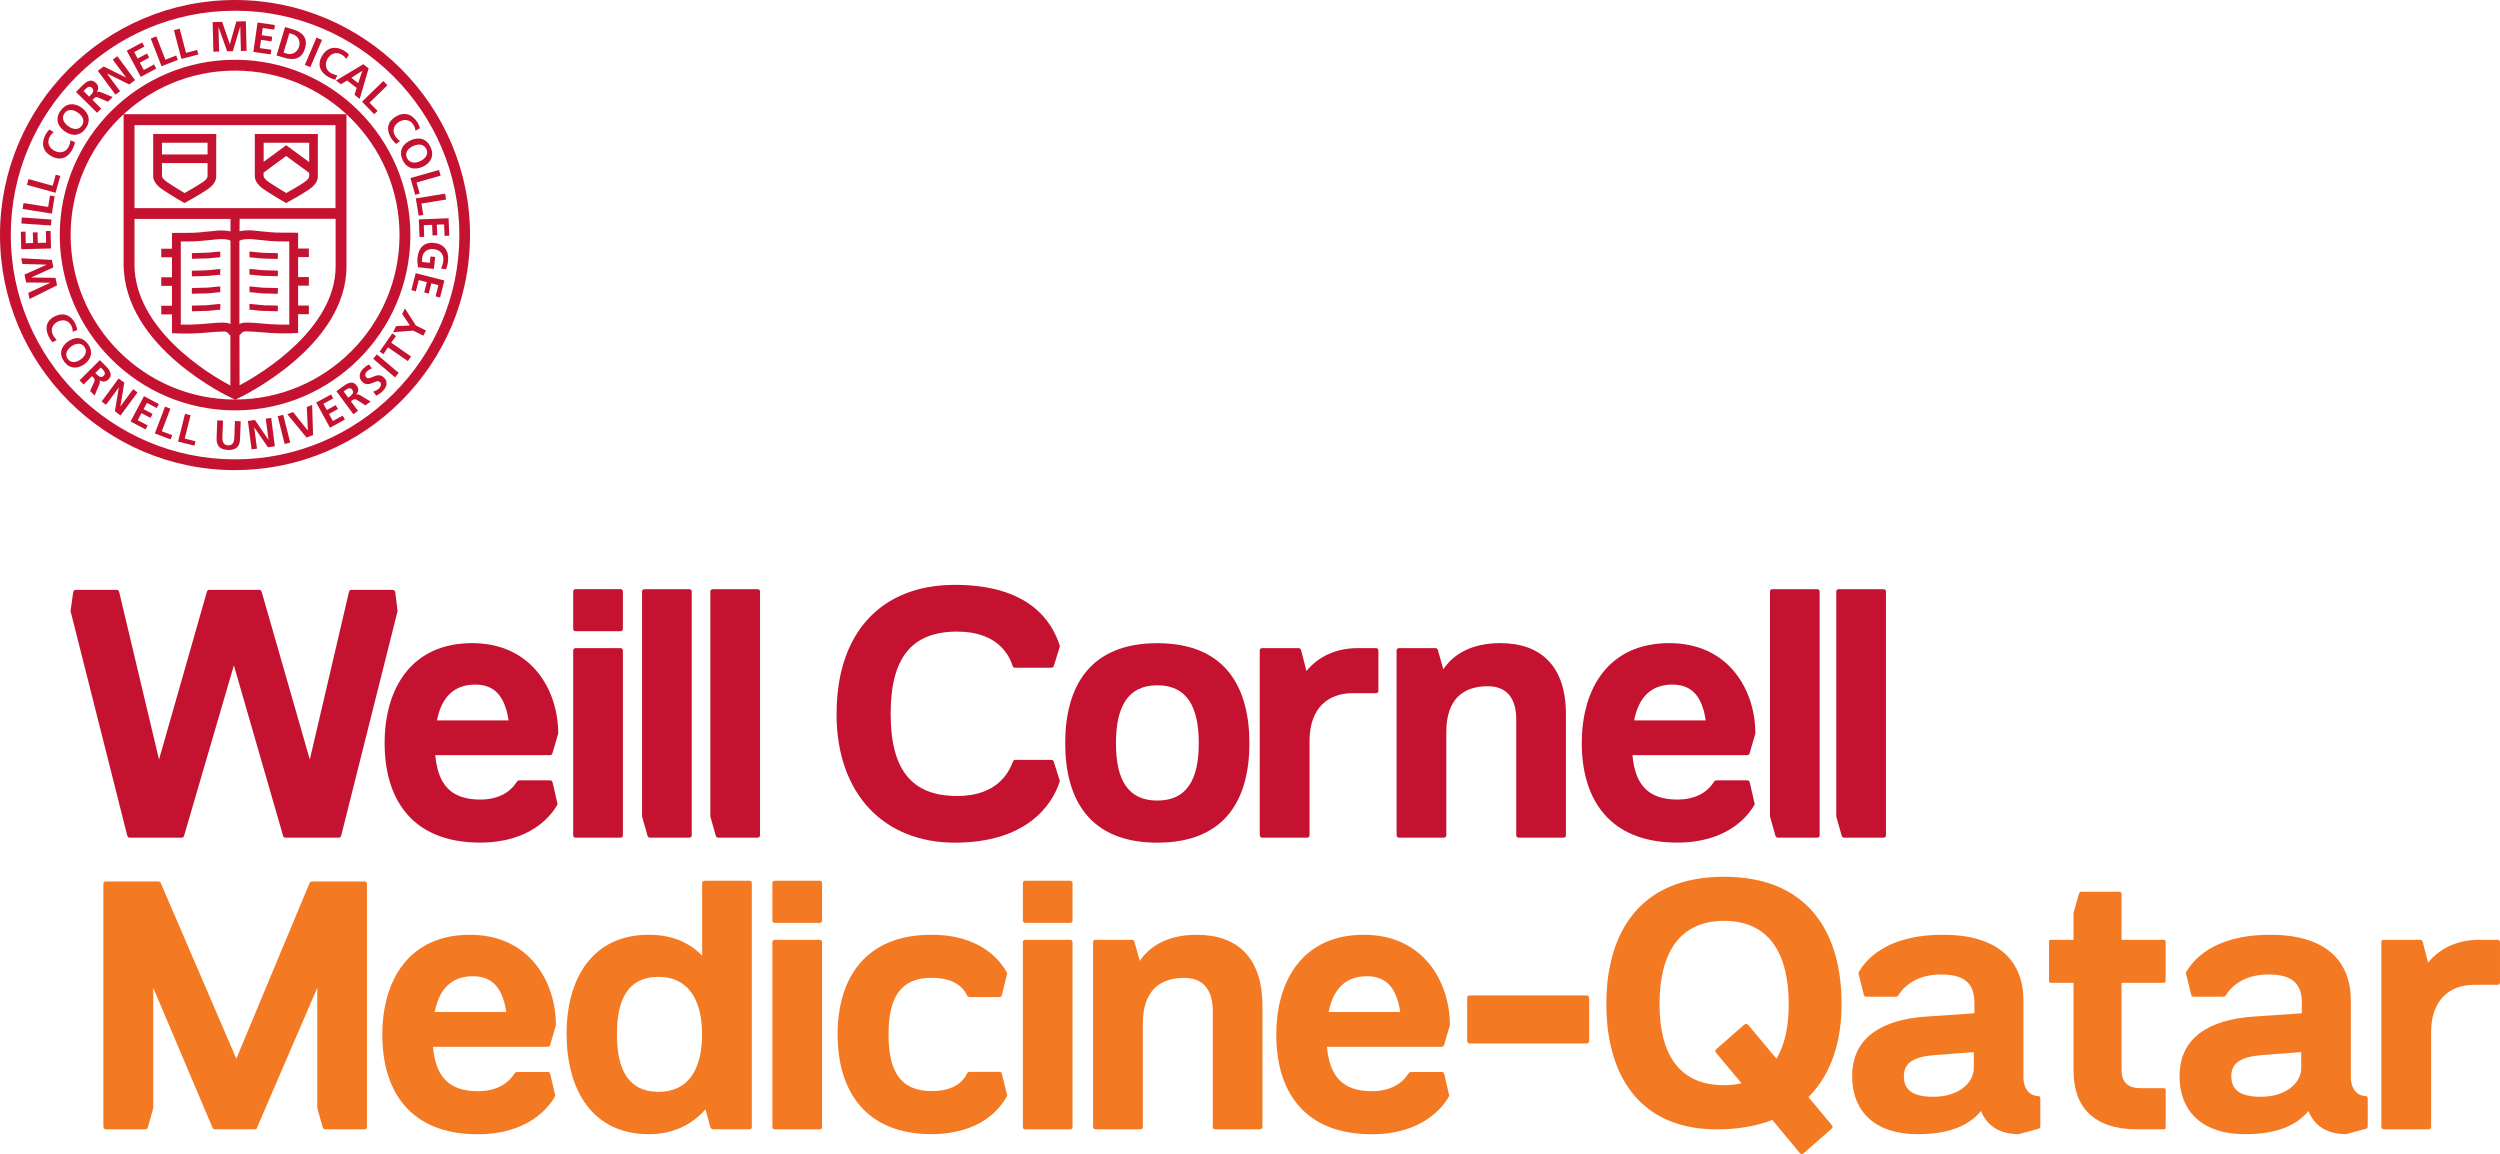 <?xml version="1.0" encoding="UTF-8"?>
<svg id="Layer_2" xmlns="http://www.w3.org/2000/svg" viewBox="0 0 399.03 184.21">
  <defs>
    <style>
      .cls-1 {
        fill: #f47923;
      }

      .cls-2 {
        fill: #c41230;
      }
    </style>
  </defs>
  <g id="Layer_1-2" data-name="Layer_1">
    <g>
      <path class="cls-2" d="M30.63,49.69v-.91c.27,0,1.14-.03,1.82-.05h.36c.34-.02.73-.06,1.18-.11l.71-.08c.16-.02.32-.02.47-.02l-.02.92c-.11,0-.24,0-.36.01l-.7.08c-.48.05-.89.1-1.25.1h-.36c-.68.03-1.56.05-1.84.06M30.63,46.89c.28,0,1.16-.03,1.84-.05h.35c.34-.01.74-.05,1.19-.1.24-.02.49-.05.78-.08.12-.01.25-.01.36-.01l.02-.92c-.15,0-.31,0-.47.02-.28.03-.54.05-.78.08-.42.05-.79.09-1.11.09h-.36c-.68.03-1.55.05-1.83.06v.91M30.63,44.11c.19,0,.66-.02,1.16-.03l1.04-.03c.36,0,.78-.05,1.27-.1l.68-.07c.12-.01.25-.01.36-.01l.03-.91c-.15,0-.31,0-.48.01l-.7.08c-.45.05-.85.09-1.19.1l-1.04.03c-.49.01-.95.03-1.14.03v.92M32.83,41.26c.36,0,.76-.05,1.24-.1l.72-.07c.12-.02.25-.02.36-.02l.02-.91c-.15,0-.31,0-.47.02l-.73.07c-.44.05-.82.09-1.16.09l-2.19.06.02.91,2.19-.06ZM44.34,49.69l.02-.91c-.28,0-1.15-.03-1.83-.05h-.36c-.34-.02-.73-.06-1.18-.11l-.71-.08c-.16-.02-.32-.02-.47-.02l.02.92c.11,0,.24,0,.36.01l.7.08c.48.05.89.1,1.25.1h.36c.68.03,1.56.05,1.84.06M44.34,46.89l.02-.91c-.28,0-1.15-.03-1.83-.05h-.36c-.33-.01-.69-.05-1.11-.1-.24-.03-.5-.05-.78-.08-.16-.02-.32-.02-.47-.02l.02.92c.11,0,.23,0,.36.01.29.03.54.05.78.08.45.05.84.09,1.19.1h.35c.68.03,1.56.05,1.84.06M44.34,44.11l.02-.92c-.19,0-.66-.01-1.15-.03l-1.04-.03c-.34,0-.74-.05-1.19-.1l-.7-.08c-.17-.01-.33-.02-.48-.01l.03.91c.11,0,.24,0,.36.01l.68.07c.49.05.91.1,1.27.1l1.04.03c.5.01.97.03,1.16.03M44.34,41.32l.02-.91-2.19-.06c-.34,0-.72-.05-1.16-.09l-.73-.07c-.16-.02-.32-.03-.47-.02l.02.91c.11,0,.23,0,.36.02l.72.07c.47.05.88.1,1.24.1l2.19.06ZM50.74,22.09v-.7h-10.07v.7c0,1.77,0,5.92,0,6.1.05.75.56,1.44,1.54,2.1,1.18.79,2.98,1.85,3.11,1.92l.34.2.35-.19s2.02-1.1,3.26-1.94c.96-.64,1.44-1.33,1.46-2.09.01-.19.01-2.36,0-6.11M42.07,22.78h7.28v1.07h0v2.02l-3.66-2.69h0s0,0,0,0l-3.61,2.65v-3.06ZM49.34,28.15c0,.28-.29.62-.84.98-.77.52-1.91,1.17-2.72,1.63l-.09.05-.08-.05c-.38-.22-1.68-1-2.61-1.63-.54-.36-.86-.71-.91-.98h-.02v-.6l3.61-2.65,3.67,2.69v.56h0ZM34.52,22.09v-.7h-10.07v.7c0,1.77,0,5.92,0,6.1.05.75.56,1.44,1.54,2.1,1.18.79,2.97,1.85,3.11,1.92l.34.2.35-.19s2.02-1.1,3.26-1.94c.96-.64,1.44-1.33,1.46-2.09.01-.19.01-2.36,0-6.11M33.13,22.78v1.87s-7.28,0-7.28,0v-1.87h7.28ZM33.12,28.15c0,.28-.29.62-.84.98-.78.52-1.91,1.17-2.72,1.63l-.09.05-.09-.05c-.38-.22-1.68-1-2.61-1.63-.57-.38-.91-.75-.92-1.03,0-.11,0-.82,0-1.77v-.3h7.28v.03c0,.7,0,1.9,0,2.08M55.29,18.23H19.73s0,23.89,0,23.89c0,13.3,16.74,21.2,17.46,21.51l.35.15.35-.15c.71-.31,17.41-8.34,17.41-21.08v-24.31ZM21.47,19.97h32.08s0,13.25,0,13.25H21.47v-13.25ZM36.38,38.26c.15.03.28.09.41.16v13.3l-.06-.03c-.29-.13-.6-.19-.96-.2-1.02,0-1.79.07-2.59.15-.82.07-1.64.14-2.83.17-.25,0-.48,0-.7,0s-.44,0-.62,0h-.17s0-13.27,0-13.27h.49c.45,0,.99,0,1.63-.02.67-.02,1.42-.1,2.22-.18.46-.05.95-.1,1.5-.15.19-.02.39-.03.59-.03.56,0,1,.08,1.08.09v.06s0-.05,0-.05ZM38.22,38.42c.12-.06.25-.12.41-.16,0,0,.47-.1,1.11-.1.22,0,.42.01.62.03.51.05.98.1,1.42.14h.06c.79.09,1.54.17,2.21.19.62.02,1.14.02,1.59.02h.24s.08,0,.13,0h.16s0,13.27,0,13.27h-.17c-.18,0-.38,0-.6,0s-.47,0-.73,0c-1.2-.03-2.02-.1-2.81-.17-.83-.08-1.59-.15-2.61-.15h-.02c-.34,0-.65.06-.94.19l-.08.03v-13.29ZM21.47,42.12v-7.18h15.32v1.99s-.11-.02-.11-.02c-.02,0-.61-.13-1.4-.13-.25,0-.5.01-.74.04-.52.05-1,.1-1.45.15h-.13c-.78.09-1.45.17-2.04.18-.57.01-1.05.02-1.46.02h-.43s0,0,0,0c-.35,0-.64,0-.9,0l-.68.02v2.51h-1.71v1.36h1.71v3.19h-1.71v1.38h1.71v3.17h-1.71v1.38h1.71v3s.66.03.66.03c.09,0,1.03.05,2.26.03,1.27-.03,2.15-.11,2.93-.18.82-.08,1.51-.14,2.46-.14.39,0,.53.12.75.38.05.06.15.17.26.28v7.95c-3.63-1.9-15.31-9.06-15.31-19.38M38.24,61.51l-.02-8c.08-.07.15-.13.22-.21.21-.24.35-.41.77-.41,1,.03,1.69.06,2.51.14.78.07,1.66.15,2.94.18,1.21.02,2.17-.02,2.26-.03l.66-.03v-3h1.72v-1.38h-1.72v-3.17h1.72v-1.38h-1.72v-3.19s1.72,0,1.72,0v-1.36h-1.72v-2.51l-.68-.02c-.26,0-.56,0-.91,0h-.2c-.46,0-1.02,0-1.69-.02-.58-.01-1.23-.08-2.1-.17h-.05c-.45-.05-.94-.11-1.43-.15-.25-.03-.5-.04-.76-.04-.81,0-1.4.13-1.41.13-.02,0-.03.02-.06.02h-.06s.02-1.99.02-1.99h15.32v7.6c0,9.88-11.71,17.07-15.32,18.97M37.52,65.5c-15.43,0-27.98-12.55-27.98-27.98s12.55-27.98,27.98-27.98,27.98,12.55,27.98,27.98-12.55,27.98-27.98,27.98M37.52,11.27c-14.47,0-26.25,11.78-26.25,26.25s11.78,26.25,26.25,26.25,26.25-11.78,26.25-26.25-11.77-26.25-26.25-26.25M8.38,54.63c-.22-.26-.44-.56-.59-.87-.66-1.33-.45-2.57.94-3.26,1.4-.69,2.61-.22,3.3,1.17.13.27.26.66.29,1.01l-.72.28c.02-.4-.08-.7-.22-.99-.42-.84-1.32-1.05-2.16-.64-.83.41-1.21,1.24-.77,2.11.16.32.42.67.61.81l-.67.38ZM14.07,54.95c-.84-1.18-2.07-1.27-3.21-.45-1.14.81-1.48,2.01-.63,3.2.84,1.17,2.11,1.24,3.23.44,1.12-.81,1.44-2.02.61-3.19M10.81,57.28c-.54-.76-.07-1.53.6-2.01.65-.47,1.54-.64,2.07.1.53.74.08,1.52-.58,1.99-.67.48-1.55.68-2.09-.08M12.71,60.72l.64.65,1.34-1.34.21.21c.27.28.26.45.11.78l-.63,1.39.72.72.75-1.78c.08-.21.15-.49,0-.68h.01c.47.35,1.04.29,1.42-.09.9-.89.05-1.7-.64-2.4l-.7-.7-3.24,3.22ZM16.09,58.66l.21.21c.32.33.65.72.26,1.11-.4.4-.82.08-1.14-.24l-.21-.21.87-.87ZM16.22,64.09l.7.52,2.03-2.75h.01s-.62,3.79-.62,3.79l.9.66,2.71-3.67-.7-.52-2.03,2.75h-.01s.63-3.79.63-3.79l-.91-.67-2.71,3.68ZM20.84,67.27l2.39,1.27.34-.64-1.59-.83.6-1.13,1.44.76.34-.64-1.44-.76.53-1,1.57.83.34-.64-2.38-1.26-2.14,4.04ZM24.71,69.18l2.52.95.26-.67-1.66-.63,1.37-3.6-.86-.33-1.62,4.27ZM28.42,70.48l2.61.65.17-.7-1.72-.43.94-3.73-.89-.22-1.11,4.43ZM34.58,70.02c-.05,1.22.63,1.75,1.8,1.8,1.17.04,1.88-.43,1.93-1.66l.11-2.92-.92-.04-.1,2.64c-.03.78-.3,1.28-1,1.25-.7-.03-.93-.55-.9-1.33l.1-2.63-.92-.04-.11,2.92ZM40.15,71.72l.87-.11-.44-3.39h.01s2.17,3.16,2.17,3.16l1.11-.14-.58-4.53-.87.11.44,3.38h-.01s-2.16-3.16-2.16-3.16l-1.12.14.58,4.53ZM45.43,70.86l.89-.22-1.11-4.43-.89.22,1.11,4.43ZM48.91,69.84l1.06-.39-.15-4.82-.85.32.17,3.77h-.01s-2.35-2.95-2.35-2.95l-.92.34,3.07,3.73ZM52.67,68.27l2.38-1.3-.35-.63-1.57.86-.62-1.13,1.43-.78-.35-.63-1.43.78-.54-.99,1.56-.86-.34-.63-2.37,1.29,2.19,4.01ZM56.4,66.12l.74-.54-1.13-1.53.24-.17c.31-.23.48-.19.79,0l1.29.82.82-.61-1.65-1c-.19-.11-.46-.22-.67-.09h0c.42-.42.45-.99.13-1.42-.76-1.02-1.68-.3-2.47.28l-.79.59,2.71,3.67ZM54.85,62.48l.24-.18c.37-.27.81-.54,1.13-.09.34.46-.04.82-.4,1.08l-.24.18-.73-.99ZM58.89,58.18c-.32.15-.62.37-.9.65-.58.56-.88,1.38-.17,2.11,1.05,1.08,2.24-.57,2.85.06.29.29.08.75-.17.99-.26.25-.59.42-.94.52l.51.65c.4-.24.61-.35.97-.69.66-.64.96-1.46.27-2.18-1.07-1.1-2.27.53-2.82-.04-.35-.36-.15-.74.07-.96.23-.22.51-.39.8-.51l-.46-.6ZM63.05,60.22l.59-.7-3.49-2.96-.59.7,3.48,2.96ZM65.09,57.65l.52-.75-3.16-2.2.75-1.07-.59-.41-2.01,2.9.59.41.75-1.08,3.16,2.19ZM67.58,53.57l.41-.82-1.62-.81-1.74-2.7-.43.87,1.22,1.84-2.2.11-.48.96,3.22-.25,1.61.81ZM9.11,45.55l-.25-1.2-3.88-.06h0s3.54-1.61,3.54-1.61l-.24-1.2-4.89-.26.18.91,3.89.11h0s-3.55,1.59-3.55,1.59l.26,1.26,3.87.03h0s-3.53,1.63-3.53,1.63l.2.98,4.39-2.18ZM8.14,39.67l-.07-2.81-.75.02.04,1.86-1.33.03-.04-1.69-.75.02.04,1.69-1.17.03-.04-1.85-.75.02.07,2.79,4.74-.12ZM3.41,35.67l4.73.32.07-.95-4.73-.33-.07.95ZM8.28,34.08l.44-2.75-.74-.12-.29,1.82-3.94-.62-.15.94,4.68.74ZM8.87,30.77l.75-2.69-.72-.2-.49,1.77-3.85-1.07-.26.92,4.57,1.27ZM11.25,22.39c0,.25-.12.68-.29,1.02-.45.91-1.37,1.11-2.23.68-.87-.43-1.27-1.31-.83-2.18.15-.31.34-.58.68-.81l-.69-.42c-.28.25-.52.59-.66.87-.72,1.44-.35,2.73,1.11,3.45,1.44.72,2.6.1,3.28-1.27.16-.32.27-.68.35-1.03l-.73-.32ZM9.68,17.64c-.88,1.22-.55,2.46.63,3.31,1.18.85,2.47.79,3.36-.45.88-1.22.52-2.49-.65-3.32-1.17-.83-2.47-.74-3.33.47M13.06,20.06c-.57.79-1.48.58-2.17.08-.68-.48-1.15-1.3-.6-2.06.55-.77,1.47-.58,2.15-.1.7.5,1.19,1.29.62,2.08M15.49,18.01l.67-.67-1.4-1.39.21-.22c.28-.29.47-.28.81-.12l1.45.63.75-.75-1.85-.76c-.21-.08-.5-.15-.7.01h0c.37-.5.3-1.08-.09-1.47-.94-.93-1.77-.04-2.49.68l-.72.73,3.37,3.33ZM13.32,14.53l.22-.22c.34-.34.74-.68,1.15-.28.42.42.09.84-.24,1.18l-.22.22-.9-.9ZM18.44,15.11l.73-.54-2.11-2.85h0s3.57,1.76,3.57,1.76l.93-.69-2.83-3.81-.73.54,2.12,2.85h-.01s-3.56-1.76-3.56-1.76l-.94.69,2.82,3.8ZM22.46,12.27l2.48-1.32-.35-.66-1.64.88-.63-1.17,1.49-.8-.35-.66-1.49.8-.55-1.03,1.63-.87-.35-.66-2.47,1.32,2.24,4.17ZM25.79,10.57l2.6-1.01-.27-.7-1.72.67-1.45-3.72-.89.34,1.72,4.41ZM28.96,9.4l2.7-.7-.19-.73-1.78.47-1.01-3.86-.92.24,1.2,4.59ZM34.06,8.25l.91-.02-.1-3.9h.01s1.38,3.86,1.38,3.86l.91-.02,1.17-3.94h.01l.1,3.91.91-.02-.12-4.73-1.52.04-1.03,3.62h-.01l-1.22-3.56-1.52.04.12,4.74ZM40.42,8.28l2.78.4.11-.74-1.84-.26.19-1.32,1.68.24.11-.74-1.68-.24.17-1.15,1.83.26.11-.74-2.77-.4-.67,4.69ZM44.14,8.85l1.24.37c1.39.42,2.76.31,3.3-1.49.54-1.8-.55-2.64-1.94-3.05l-1.24-.37-1.36,4.54ZM46.19,5.3l.51.15c.76.23,1.33,1.01,1.03,2-.29.99-1.2,1.34-1.96,1.11l-.51-.15.93-3.11ZM48.66,10.35l.87.37,1.87-4.35-.88-.37-1.86,4.35ZM53.85,12.01c-.25,0-.68-.15-1-.33-.88-.49-1.05-1.42-.59-2.26.47-.85,1.37-1.21,2.22-.73.3.17.56.36.77.72l.45-.67c-.24-.29-.57-.54-.84-.69-1.4-.78-2.71-.47-3.5.95-.78,1.4-.22,2.59,1.12,3.33.31.17.67.3,1.02.39l.35-.72ZM53.63,12.85l.78.6.99-.6,1.52,1.18-.34,1.11.83.65,1.43-4.88-.85-.66-4.36,2.61ZM57.17,13.27l-1.09-.85,1.74-1.12h.01s-.66,1.97-.66,1.97ZM57.78,16.23l1.95,2,.54-.52-1.29-1.32,2.86-2.78-.66-.68-3.4,3.31ZM63.85,22.51c-.22-.12-.53-.45-.74-.76-.56-.85-.28-1.74.53-2.27.81-.53,1.77-.43,2.31.38.19.28.33.58.36,1l.71-.39c-.08-.36-.26-.74-.43-1-.88-1.34-2.19-1.67-3.54-.78-1.34.88-1.39,2.19-.55,3.47.2.3.46.58.72.82l.64-.47ZM68.73,23.5c-.62-1.37-1.85-1.71-3.18-1.11-1.33.6-1.92,1.74-1.29,3.13.62,1.37,1.9,1.69,3.2,1.1,1.31-.59,1.88-1.76,1.27-3.12M64.95,25.21c-.4-.88.24-1.57,1.02-1.92.76-.34,1.7-.34,2.09.52.39.86-.23,1.57-.99,1.91-.78.35-1.71.38-2.11-.51M65.51,28.42l.76,2.68.72-.2-.5-1.77,3.84-1.09-.26-.91-4.56,1.29ZM66.37,31.68l.45,2.75.74-.12-.3-1.82,3.94-.64-.15-.94-4.68.76ZM66.85,35.02l.11,2.81.75-.03-.07-1.86,1.33-.05.07,1.69.75-.03-.07-1.69,1.16-.05.08,1.84.75-.03-.11-2.79-4.74.19ZM71.18,42.98c.16-.39.28-.82.34-1.36.16-1.6-.64-2.68-2.25-2.85-1.6-.17-2.47.82-2.63,2.34-.05.51,0,1.04.08,1.55l2.54.26.2-1.91-.75-.07-.1,1-1.23-.13c-.02-.17-.03-.37,0-.63.1-1.01.89-1.53,1.85-1.42.97.1,1.65.78,1.53,1.89-.04.38-.17.84-.38,1.19l.79.15ZM66.35,43.59l-.69,2.72.72.19.46-1.8,1.29.33-.42,1.64.72.19.42-1.64,1.13.29-.46,1.79.72.18.69-2.71-4.59-1.17ZM37.51,75.04C16.83,75.04,0,58.21,0,37.51S16.83,0,37.51,0s37.51,16.83,37.51,37.51-16.83,37.52-37.51,37.52M37.51,1.71C17.77,1.71,1.72,17.78,1.72,37.51s16.06,35.81,35.8,35.81,35.8-16.06,35.8-35.81S57.25,1.71,37.51,1.71"/>
      <g>
        <path class="cls-2" d="M20.3,133.33l-9.04-35.8.42-3.01c.05-.21.16-.37.42-.37h6.56c.21,0,.32.16.37.37l6.35,26.71,7.62-26.71c.05-.21.16-.37.37-.37h8.04c.21,0,.32.16.37.37l7.67,26.71,6.24-26.71c.05-.21.16-.37.37-.37h6.61c.21,0,.37.16.42.37l.37,3.01-8.99,35.8c-.05.21-.16.37-.37.37h-8.57c-.21,0-.32-.16-.37-.37l-7.83-27.13-7.93,27.13c-.05.21-.16.37-.37.37h-8.36c-.21,0-.32-.16-.37-.37Z"/>
        <path class="cls-2" d="M88.21,124.92l.79,3.44c-1,1.85-4.34,6.13-12.38,6.13-10.84,0-15.23-6.93-15.23-15.87s4.44-15.97,13.96-15.97,13.75,7.51,13.75,14.44l-.9,3.07c-.05.21-.16.37-.42.37h-18.3c.42,4.71,2.49,7.09,7.19,7.09,3.91,0,5.39-2.17,5.76-2.75.16-.21.26-.32.48-.32h4.87c.26,0,.37.11.42.37ZM69.75,114.98h11.42s-.11-.79-.32-1.59c-.74-2.54-2.12-4.12-5.02-4.12-3.44,0-5.39,2.12-6.08,5.71Z"/>
        <path class="cls-2" d="M91.49,100.38v-5.98c0-.21.16-.37.37-.37h7.19c.21,0,.37.16.37.37v5.98c0,.21-.16.37-.37.37h-7.19c-.21,0-.37-.16-.37-.37ZM91.49,133.33v-29.51c0-.21.16-.37.37-.37h7.19c.21,0,.37.16.37.37v29.51c0,.27-.16.37-.37.37h-7.19c-.21,0-.37-.11-.37-.37Z"/>
        <path class="cls-2" d="M103.33,133.33l-.85-3.01v-35.91c0-.21.16-.37.37-.37h7.19c.21,0,.37.16.37.37v38.92c0,.21-.16.37-.37.37h-6.29c-.21,0-.37-.11-.42-.37Z"/>
        <path class="cls-2" d="M114.23,133.33l-.85-3.01v-35.91c0-.21.16-.37.37-.37h7.19c.21,0,.37.16.37.37v38.92c0,.21-.16.37-.37.37h-6.29c-.21,0-.37-.11-.42-.37Z"/>
        <path class="cls-2" d="M133.53,113.92c0-12.96,7.14-20.57,18.88-20.57s15.5,5.71,16.77,9.79l-.95,3.07c-.05.21-.16.37-.42.37h-5.82c-.21,0-.32-.16-.37-.32-.48-1.48-2.22-5.45-8.83-5.45-7.19,0-10.63,4.07-10.63,13.12s3.44,13.12,10.63,13.12c6.61,0,8.3-4.02,8.88-5.45.11-.21.16-.32.37-.32h5.76c.26,0,.32.11.42.37l.95,3.01c-1.27,4.07-5.55,9.84-16.77,9.84s-18.88-7.67-18.88-20.57Z"/>
        <path class="cls-2" d="M170.02,118.63c0-9.04,3.91-15.97,14.7-15.97s14.7,6.93,14.7,15.97-3.91,15.87-14.7,15.87-14.7-6.88-14.7-15.87ZM191.34,118.63c0-5.92-1.96-9.25-6.61-9.25s-6.61,3.33-6.61,9.25,1.96,9.15,6.61,9.15,6.61-3.28,6.61-9.15Z"/>
        <path class="cls-2" d="M201.07,133.33v-29.51c0-.21.16-.37.37-.37h5.82c.21,0,.37.11.42.37l.85,3.28c1.85-2.27,4.65-3.65,8.2-3.65h2.91c.21,0,.37.16.37.37v6.45c0,.21-.16.37-.37.37h-3.75c-3.86,0-6.87,2.33-6.87,7.62v15.07c0,.21-.16.37-.37.37h-7.19c-.21,0-.37-.16-.37-.37Z"/>
        <path class="cls-2" d="M222.91,133.33v-29.51c0-.21.16-.37.37-.37h5.82c.26,0,.37.11.42.37l.85,3.01c1.64-2.49,4.65-4.18,9.1-4.18,6.4,0,10.47,3.6,10.47,11.32v19.36c0,.21-.16.37-.37.37h-7.19c-.21,0-.37-.16-.37-.37v-18.56c0-2.86-1.16-5.24-4.55-5.24-3.86,0-6.61,2.01-6.61,7.3v16.5c0,.21-.16.37-.37.37h-7.19c-.21,0-.37-.16-.37-.37Z"/>
        <path class="cls-2" d="M279.29,124.92l.79,3.44c-1,1.85-4.34,6.13-12.38,6.13-10.84,0-15.23-6.93-15.23-15.87s4.44-15.97,13.96-15.97,13.75,7.51,13.75,14.44l-.9,3.07c-.05.21-.16.37-.42.37h-18.3c.42,4.71,2.49,7.09,7.19,7.09,3.91,0,5.39-2.17,5.76-2.75.16-.21.26-.32.48-.32h4.87c.26,0,.37.11.42.37ZM260.83,114.98h11.42s-.11-.79-.32-1.59c-.74-2.54-2.12-4.12-5.02-4.12-3.44,0-5.39,2.12-6.08,5.71Z"/>
        <path class="cls-2" d="M283.36,133.33l-.85-3.01v-35.91c0-.21.16-.37.37-.37h7.19c.21,0,.37.16.37.37v38.92c0,.21-.16.37-.37.37h-6.29c-.21,0-.37-.11-.42-.37Z"/>
        <path class="cls-2" d="M293.94,133.33l-.85-3.01v-35.91c0-.21.16-.37.37-.37h7.19c.21,0,.37.16.37.37v38.92c0,.21-.16.37-.37.37h-6.29c-.21,0-.37-.11-.42-.37Z"/>
        <path class="cls-1" d="M16.5,179.88v-38.82c0-.21.16-.37.37-.37h8.36c.32,0,.42.16.48.37l12.01,27.92,11.64-27.92c.05-.21.21-.37.48-.37h8.36c.21,0,.37.16.37.37v38.82c0,.21-.16.37-.37.37h-6.29c-.21,0-.32-.11-.42-.37l-.85-3.01v-19.2l-9.57,22.21c-.05.27-.16.37-.48.37h-6.24c-.26,0-.42-.11-.48-.37l-9.41-22.21v19.2l-.85,3.01c-.05.27-.16.37-.42.37h-6.29c-.21,0-.37-.16-.37-.37Z"/>
        <path class="cls-1" d="M87.84,171.47l.79,3.44c-1,1.85-4.34,6.13-12.38,6.13-10.84,0-15.23-6.93-15.23-15.87s4.44-15.97,13.96-15.97,13.75,7.51,13.75,14.44l-.9,3.07c-.05.21-.16.37-.42.37h-18.3c.42,4.71,2.49,7.09,7.19,7.09,3.91,0,5.39-2.17,5.76-2.75.16-.21.26-.32.48-.32h4.87c.26,0,.37.11.42.37ZM69.38,161.53h11.42s-.11-.79-.32-1.59c-.74-2.54-2.12-4.12-5.02-4.12-3.44,0-5.39,2.12-6.08,5.71Z"/>
        <path class="cls-1" d="M90.43,165.07c0-8.99,4.18-15.87,13.12-15.87,3.6,0,6.4,1.16,8.52,3.33v-11.58c0-.21.16-.37.37-.37h7.19c.21,0,.37.16.37.37v38.92c0,.21-.16.37-.37.37h-5.76c-.26,0-.37-.11-.48-.32l-.79-2.86c-2.12,2.43-5.13,3.97-9.04,3.97-8.94,0-13.12-6.98-13.12-15.97ZM112.06,165.07c0-5.71-2.38-9.15-6.93-9.15-4.81,0-6.66,3.44-6.66,9.15s1.85,9.2,6.66,9.2,6.93-3.7,6.93-9.2Z"/>
        <path class="cls-1" d="M123.28,146.93v-5.98c0-.21.16-.37.37-.37h7.19c.21,0,.37.16.37.37v5.98c0,.21-.16.37-.37.37h-7.19c-.21,0-.37-.16-.37-.37ZM123.28,179.88v-29.51c0-.21.16-.37.37-.37h7.19c.21,0,.37.16.37.37v29.51c0,.27-.16.37-.37.37h-7.19c-.21,0-.37-.11-.37-.37Z"/>
        <path class="cls-1" d="M133.69,165.12c0-8.94,4.39-15.92,14.97-15.92,8.04,0,11.11,4.28,12.11,6.13l-.85,3.44c-.05.26-.16.37-.42.37h-4.71c-.21,0-.37-.11-.48-.32-.42-.9-1.69-2.75-5.61-2.75-4.92,0-6.88,3.07-6.88,9.04s1.96,9.04,6.88,9.04c3.75,0,5.13-1.69,5.61-2.75.11-.21.26-.32.48-.32h4.71c.26,0,.37.11.42.37l.85,3.44c-1,1.85-4.07,6.13-12.11,6.13-10.58,0-14.97-6.98-14.97-15.92Z"/>
        <path class="cls-1" d="M163.26,146.93v-5.98c0-.21.16-.37.37-.37h7.19c.21,0,.37.16.37.37v5.98c0,.21-.16.37-.37.37h-7.19c-.21,0-.37-.16-.37-.37ZM163.26,179.88v-29.51c0-.21.16-.37.37-.37h7.19c.21,0,.37.16.37.37v29.51c0,.27-.16.37-.37.37h-7.19c-.21,0-.37-.11-.37-.37Z"/>
        <path class="cls-1" d="M174.47,179.88v-29.51c0-.21.16-.37.37-.37h5.82c.26,0,.37.11.42.37l.85,3.01c1.64-2.49,4.65-4.18,9.1-4.18,6.4,0,10.47,3.6,10.47,11.32v19.36c0,.21-.16.37-.37.37h-7.19c-.21,0-.37-.16-.37-.37v-18.56c0-2.86-1.16-5.24-4.55-5.24-3.86,0-6.61,2.01-6.61,7.3v16.5c0,.21-.16.37-.37.37h-7.19c-.21,0-.37-.16-.37-.37Z"/>
        <path class="cls-1" d="M230.53,171.47l.79,3.44c-1,1.85-4.34,6.13-12.38,6.13-10.84,0-15.23-6.93-15.23-15.87s4.44-15.97,13.96-15.97,13.75,7.51,13.75,14.44l-.9,3.07c-.05.21-.16.37-.42.37h-18.3c.42,4.71,2.49,7.09,7.19,7.09,3.91,0,5.39-2.17,5.76-2.75.16-.21.26-.32.48-.32h4.87c.26,0,.37.11.42.37ZM212.07,161.53h11.42s-.11-.79-.32-1.59c-.74-2.54-2.12-4.12-5.02-4.12-3.44,0-5.39,2.12-6.08,5.71Z"/>
        <path class="cls-1" d="M234.18,166.02v-6.61c0-.42.11-.53.48-.53h18.46c.37,0,.53.11.53.53v6.61c0,.42-.16.53-.53.53h-18.46c-.37,0-.48-.11-.48-.53Z"/>
        <path class="cls-1" d="M292.41,179.61c.16.21.16.37-.16.63l-4.34,3.81c-.26.21-.42.21-.63,0l-4.39-5.29c-2.22.85-4.81,1.38-7.72,1.48-13.59.53-18.78-8.78-18.78-19.99s5.18-20.31,18.78-20.31,18.77,9.1,18.77,20.31c0,6.08-1.69,11.27-5.29,14.86l3.75,4.5ZM277.97,172.9l-4.07-4.87c-.16-.21-.16-.42.11-.63l4.34-3.81c.32-.21.48-.21.69,0l4.5,5.39c1.37-2.22,1.96-5.24,1.96-8.73,0-7.67-2.86-13.27-10.31-13.27s-10.31,5.61-10.31,13.27,2.86,12.96,10.31,12.96c1,0,1.96-.11,2.8-.32Z"/>
        <path class="cls-1" d="M295.63,171.73c0-6.13,4.76-8.99,11.79-9.47l7.72-.53v-1.64c0-2.96-1.37-4.55-5.34-4.55-4.55,0-6.35,2.59-6.72,3.23-.16.21-.26.32-.48.32h-4.71c-.26,0-.37-.11-.42-.37l-.85-3.44c1-1.85,4.23-6.08,13.49-6.08,8.36,0,12.85,3.75,12.85,10.52v12.16c0,2.38,1.43,3.07,2.38,3.07.26,0,.32.21.32.42v4.39c0,.26-.11.37-.37.42l-3.12.85c-3.23-.05-5.08-1.48-5.98-3.7-1.85,2.22-4.87,3.7-10.15,3.7-6.5,0-10.42-3.38-10.42-9.31ZM315.04,170.52v-2.59l-6.24.47c-3.33.27-4.92,1.22-4.92,3.38s1.37,3.28,4.71,3.28c4.02,0,6.45-2.22,6.45-4.55Z"/>
        <path class="cls-1" d="M330.96,170.99v-14.12h-3.54c-.32,0-.37-.05-.37-.37v-6.13c0-.32.05-.37.37-.37h3.54v-4.28l.85-3.02c.05-.26.21-.37.42-.37h6.03c.21,0,.37.16.37.37v7.3h6.66c.26,0,.37.05.37.37v6.13c0,.32-.11.37-.37.37h-6.66v13.91c0,1.96,1,2.91,3.07,2.91h3.6c.26,0,.37.05.37.37v5.82c0,.32-.11.37-.37.37h-4.28c-6.77,0-10.05-3.54-10.05-9.26Z"/>
        <path class="cls-1" d="M347.89,171.73c0-6.13,4.76-8.99,11.79-9.47l7.72-.53v-1.64c0-2.96-1.37-4.55-5.34-4.55-4.55,0-6.35,2.59-6.72,3.23-.16.21-.26.32-.48.32h-4.71c-.26,0-.37-.11-.42-.37l-.85-3.44c1-1.85,4.23-6.08,13.49-6.08,8.36,0,12.85,3.75,12.85,10.52v12.16c0,2.38,1.43,3.07,2.38,3.07.26,0,.32.21.32.42v4.39c0,.26-.11.37-.37.42l-3.12.85c-3.23-.05-5.08-1.48-5.98-3.7-1.85,2.22-4.87,3.7-10.15,3.7-6.5,0-10.42-3.38-10.42-9.31ZM367.3,170.52v-2.59l-6.24.47c-3.33.27-4.92,1.22-4.92,3.38s1.37,3.28,4.71,3.28c4.02,0,6.45-2.22,6.45-4.55Z"/>
        <path class="cls-1" d="M380.09,179.88v-29.51c0-.21.16-.37.37-.37h5.82c.21,0,.37.11.42.37l.85,3.28c1.85-2.27,4.65-3.65,8.2-3.65h2.91c.21,0,.37.16.37.37v6.45c0,.21-.16.37-.37.37h-3.75c-3.86,0-6.88,2.33-6.88,7.62v15.07c0,.21-.16.37-.37.37h-7.19c-.21,0-.37-.16-.37-.37Z"/>
      </g>
    </g>
  </g>
</svg>